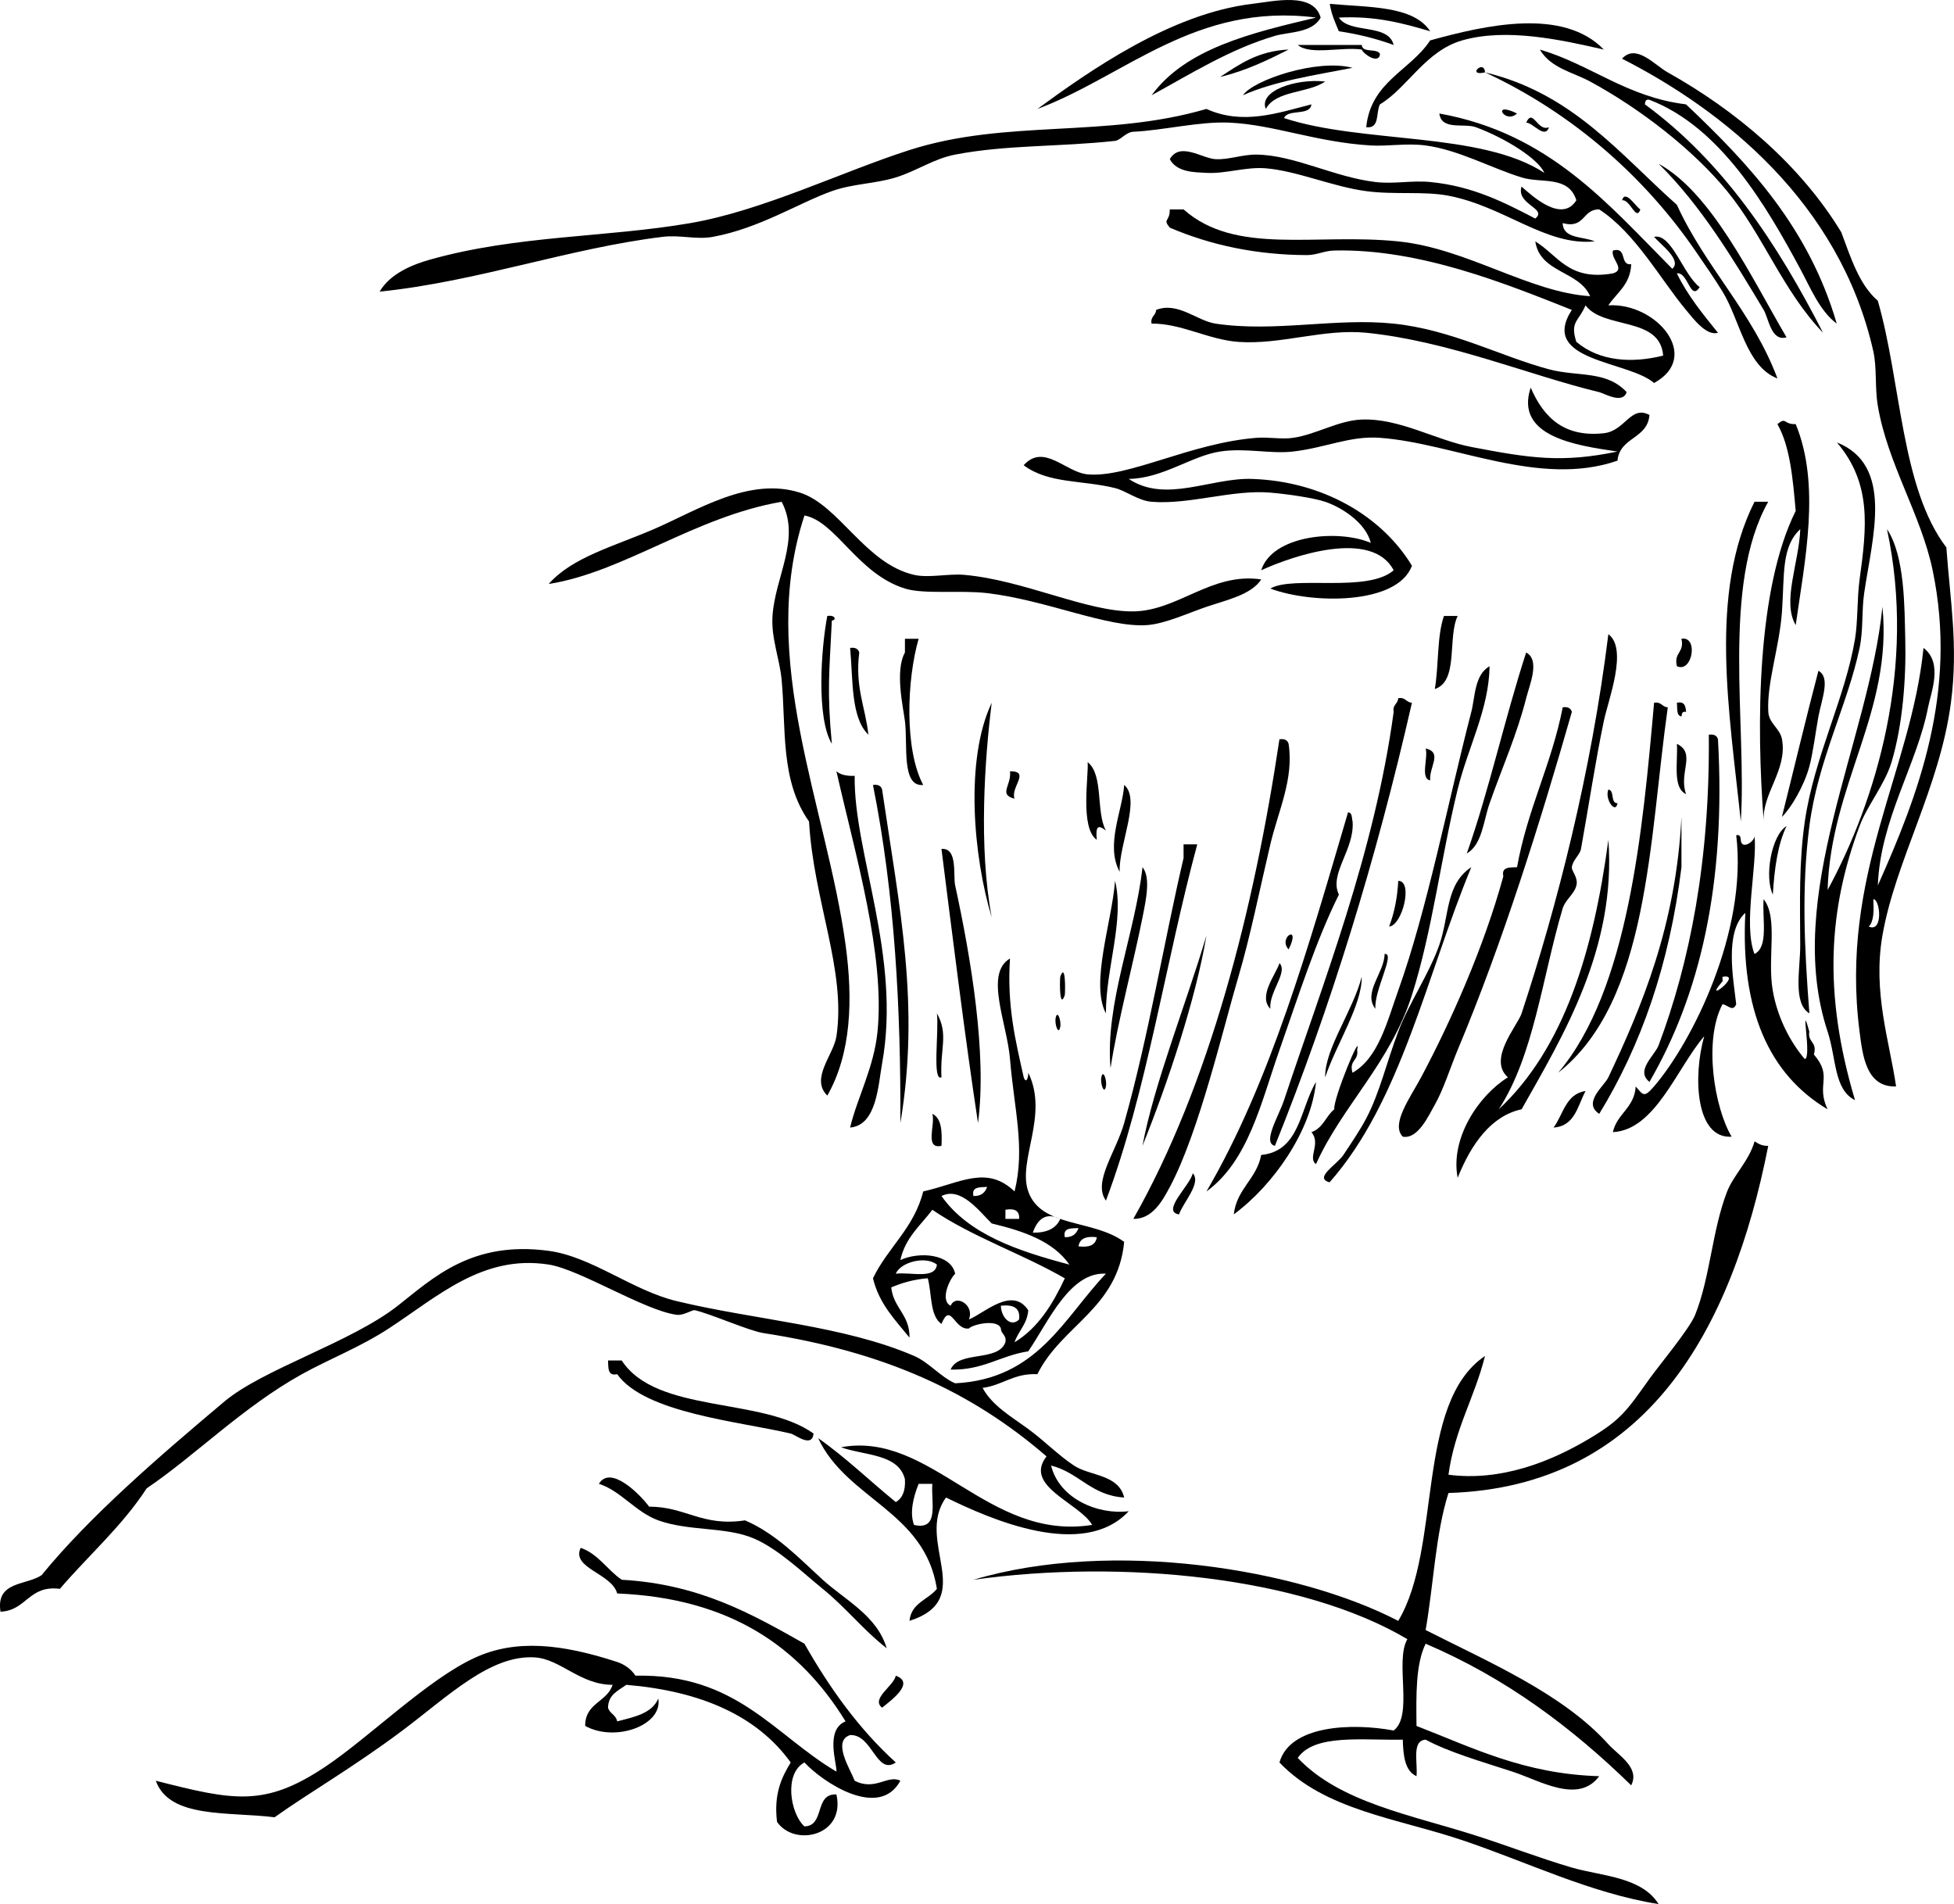 <?xml version="1.0" encoding="UTF-8" standalone="no"?>
<!-- Generator: Adobe Illustrator 13.0.2, SVG Export Plug-In . SVG Version: 6.00 Build 14948)  -->
<svg
    xmlns:rdf="http://www.w3.org/1999/02/22-rdf-syntax-ns#"
    xmlns="http://www.w3.org/2000/svg"
    xmlns:x="http://ns.adobe.com/Extensibility/1.0/"
    xmlns:dc="http://purl.org/dc/elements/1.1/"
    xmlns:i="http://ns.adobe.com/AdobeIllustrator/10.0/"
    xmlns:cc="http://web.resource.org/cc/"
    xmlns:xlink="http://www.w3.org/1999/xlink"
    xmlns:a="http://ns.adobe.com/AdobeSVGViewerExtensions/3.0/"
    xmlns:graph="http://ns.adobe.com/Graphs/1.0/"
    xmlns:svg="http://www.w3.org/2000/svg"
    xmlns:inkscape="http://www.inkscape.org/namespaces/inkscape"
    xmlns:sodipodi="http://sodipodi.sourceforge.net/DTD/sodipodi-0.dtd"
    xmlns:ns1="http://sozi.baierouge.fr"
    enable-background="new 0 0 172.755 168.34"
    xml:space="preserve"
    version="1.1"
    y="0px"
    x="0px"
    viewBox="0 0 172.755 168.34"
  >
<g
      id="womens_cut_xA0_Image"
      clip-rule="evenodd"
      fill-rule="evenodd"
    >
	<path
        d="m116.76 1.554c-0.748 1.377-2.82 1.257-4.039 1.615-3.982 1.171-7.473 3.378-10.904 5.25 3.018-4.118 8.768-5.503 14.539-6.865-10.657-1.368-16.891 5.186-24.635 8.077 4.52-3.309 11.778-8.435 18.98-9.289 1.93-0.229 5.41-1.072 6.06 1.212z"
    />
	<path
        d="m117.56 0.342c3.452 0.318 7.396 0.142 8.885 2.423-2.391-0.705-4.819-1.372-8.076-1.211 0.955 1.468 4.371 0.475 4.846 2.423-1.48-0.539-3.084-0.955-4.846-1.212-0.31-0.754-0.66-1.479-0.8-2.423z"
    />
	<path
        d="m141.79 4.381c-3.776-0.866-8.603-1.931-12.519-0.809-3.257 0.934-4.849 4.207-7.269 5.654-0.374 0.704 0.014 2.168-1.213 2.02 0.409-4.034 3.893-4.994 5.654-7.674 4.92-1.36 11.76-2.907 15.35 0.809z"
    />
	<path
        d="m113.93 4.381c-1.879 0.947-3.778 1.874-6.057 2.423 1.71-1.121 3.35-2.305 6.06-2.423z"
    />
	<path
        d="m166.02 78.283c3.562-7.979 7.09-17.103 4.847-27.865-1.026-4.922-3.976-9.402-4.847-14.538-0.277-1.634-0.064-3.346-0.403-4.846-2.985-13.199-13.376-21.341-22.212-25.846 1.247-1.366 2.861 0.552 4.039 1.211 5.993 3.353 11.696 8.126 15.346 14.135 0.844 2.252 1.572 4.62 3.23 6.058 2.077 7.212 2.043 16.534 6.059 21.808 0.348 4.812 1.063 8.692 0.403 13.73-0.979 7.472-4.919 14-6.058 20.596-0.864 5.011 0.633 9.354 1.211 13.327-2.646 0.095-2.959-2.734-3.23-4.847-1.772-13.829 4.563-22.998 5.654-33.923 1.754 1.32 0.654 3.956 0.404 5.25-0.98 5.072-4.23 9.916-4.44 15.75zm-0.8 3.635c1.289 0.569 1.02-2.416 0.403-2.423 0.05 0.995 0.06 1.945-0.4 2.423z"
    />
	<path
        d="m117.16 7.207c-1.507 1.051-4.353 0.763-5.25 2.424-0.65-1.602 2.67-2.708 5.25-2.424z"
    />
	<path
        d="m103.43 18.515h1.212c4.61 4.094 11.638 2.075 18.98 2.827 6.092 0.624 11.526 4.486 16.961 4.846-0.969-2.262-4.426-2.036-4.846-4.846 2.008 1.223 2.941 3.52 6.865 2.827 1.184-0.343-0.242-1.301 0-2.02 1.297-0.355 0.553 1.331 1.615 1.212-0.08 1.806-1.265 2.504-2.02 3.634 4.232-0.255 8.3 4.541 4.039 6.866-2.259-1.979-10.212-1.899-7.27-6.462-5.735-2.27-13.406-5.426-21-5.25-0.898 0.021-1.549 0.406-2.423 0.404-4.37-0.015-8.429-0.845-12.115-2.424-0.68-0.801 0.02-0.512-0.01-1.614zm35.94 11.712c2.041 1.718 4.875 1.91 7.672 1.211-0.274-3.494-5.249-2.288-6.865-4.442-0.59 1.427-1.4 1.42-0.81 3.231z"
    />
	<path
        d="m143.81 34.669c-0.334 1.097-1.985 0.104-2.423 0-6.022-1.439-13.385-4.533-20.597-5.25-3.76-0.374-7.564 1.076-11.307 0.808-2.634-0.189-5.099-1.656-7.674-1.615-0.113-0.652 0.383-0.695 0.404-1.212 1.916-0.754 3.613 0.965 5.25 1.212 5.238 0.789 10.611-0.535 15.75 0 5.115 0.532 9.465 2.896 13.73 4.038 2.54 0.677 5.07 0.077 6.87 2.019z"
    />
	<path
        d="m135.33 34.265c1.186 2.768 3.07 4.404 6.461 4.038 1.896-0.204 2.369-2.506 4.039-1.615-0.162 2.127-2.633 1.945-2.827 4.039-6.896 2.394-14.483-1.544-20.999-2.02-2.654-0.193-4.752 0.869-7.674 1.212-2.016 0.235-4.211-0.343-6.461 0-2.533 0.385-5.047 2.375-8.077 2.423 3.285 2.176 7.247-0.123 10.903 0 6.318 0.212 11.52 3.346 14.135 7.673-1.277 3.489-8.873 3.391-12.52 2.02 2.016-1.188 8.584 0.413 10.904-1.616-1.912-3.666-8.898-1.294-11.711 0 0.977-3.111 6.787-3.659 9.691-2.423-0.467-1.861-2.704-3.189-4.038-3.635-1.06-0.353-3.377-0.685-4.847-0.808-3.371-0.282-7.163 1.083-10.5 0.808-1.188-0.098-2.256-0.97-3.23-1.211-2.902-0.72-5.891-0.372-8.076-2.02 1.791-1.979 3.713 0.632 5.653 0.808 3.592 0.326 9.106-2.778 14.942-3.23 1.094-0.085 2.19 0.153 3.23 0 2.057-0.303 3.994-1.535 6.058-1.615 3.345-0.131 6.546 1.818 9.692 2.423 5.192 0.997 8.016 1.428 12.923 0.404-3.67-0.536-9.11-1.332-7.67-5.655z"
    />
	<path
        d="m158.76 55.265c-1.229-2.076 0.291-5.474 0.403-8.48-1.682 1.55-1.389 4.024-1.615 7.269-0.221 3.161-1.356 6.312-1.211 8.885 0.059 1.04 1.034 1.442 1.211 2.423 0.494 2.729-1.794 4.806-1.615 7.27-0.672-8.635-0.594-20.602 2.827-27.462-0.253-2.842-0.495-5.697-1.615-7.673 0.802-0.672 0.513 0.037 1.615 0 2.23 5.397 0.8 12.093 0 17.768z"
    />
	<path
        d="m111.51 51.227c-0.874 1.357-3.113 1.833-4.847 2.423-1.569 0.533-3.667 1.505-5.25 1.615-3.521 0.246-8.845-2.2-14.134-2.827-2.343-0.277-5.578 0.123-7.27-0.403-4.215-1.314-6.09-5.938-8.885-6.462-4.187 12.7 1.969 25.743 3.635 37.961 0.663 4.861 0.504 9.604-1.615 13.327-1.536-1.508 0.562-3.601 0.808-5.25 0.872-5.845-2.027-11.953-2.423-18.98-2.558-3.615-2.021-8.202-2.423-12.52-0.176-1.89-0.936-3.668-0.808-5.653 0.222-3.451 2.527-6.825 0.808-10.097-7.703 1.327-13.957 6.223-20.596 7.27 2.082-2.369 5.765-3.325 9.289-4.846 3.845-1.659 8.416-4.658 12.923-3.231 3.475 1.101 5.765 6.278 10.096 7.27 1.299 0.297 3.024-0.126 4.442 0 5.296 0.472 10.835 3.281 14.941 3.23 3.96-0.05 6.91-3.483 11.31-2.827z"
    />
	<path
        d="m156.33 44.36c-4.167 7.409-1.873 19.78-2.424 28.27-0.997-9.632-2.863-20.143 1.212-28.27h1.21z"
    />
	<path
        d="m73.141 54.457c0.721-0.114 0.829 0.381 0.404 0.403-0.226 4.65-0.442 6.179 0 10.904-1.382-2.302-0.956-8.401-0.404-11.307z"
    />
	<path
        d="m127.66 54.457h1.212c-0.914 1.913 0.113 5.768-2.02 6.461 0.36-2.066 0.18-4.669 0.81-6.461z"
    />
	<path
        d="m142.2 56.072c1.752 1.296-0.018 5.819-0.404 7.673-0.75 3.593-1.357 7.644-2.019 11.308-0.097 0.538-0.74 0.987-0.808 1.615-0.038 0.351 0.576 0.89 0.404 1.615-0.18 0.748-0.995 1.288-1.213 2.02-1.812 6.107-2.555 13.032-5.653 17.769 5.776-5.396 8.376-13.969 9.692-23.826 0.699 9.585-3.979 17.289-7.673 23.826-2.651 0.566-4.438 3.015-5.653 6.058-0.676-3.507 1.863-7.285 4.441-8.884-1.81-1.607 0.844-4.543 1.212-5.654 3.11-9.413 6.15-21.228 7.67-33.52z"
    />
	<path
        d="m80.006 56.476h1.211c-1.05 3.641-1.266 9.786 0.404 12.923-1.95 0.184-1.349-3.533-1.615-5.653-0.149-1.183-0.905-4.43 0-6.058v-1.212z"
    />
	<path
        d="m148.66 56.476c1.514-0.28 0.984 3.057-0.403 2.424-0.3-1.236 0.69-1.189 0.4-2.424z"
    />
	<path
        d="m75.16 57.283c0.469-0.065 0.718 0.09 0.808 0.404-0.389 3.081 0.546 4.838 0.808 7.27-1.572-1.525-1.347-4.847-1.616-7.674z"
    />
	<path
        d="m160.77 59.303c1.094 0.6 0.283 2.514 0 4.039-0.239 1.297-0.48 3.242-0.807 4.441-0.462 1.695-1.61 3.655-2.424 4.442 1.08-4.302 2.11-8.661 3.23-12.922z"
    />
	<path
        d="m123.62 61.726c0.652-0.113 0.695 0.382 1.211 0.404-3.173 13.923-7.208 26.983-12.115 39.173-1.142-0.262 0.34-2.63 0.808-4.039 3.417-10.299 7.998-21.847 9.692-34.326-0.12-0.65 0.38-0.693 0.4-1.209z"
    />
	<path
        d="m87.679 62.13c-0.622 4.983-1.171 12.767 0 18.98-1.627-5.374-2.392-13.951 0-18.98z"
    />
	<path
        d="m146.24 62.13c0.652-0.114 0.695 0.382 1.211 0.403-1.662 11.733-1.641 25.956-9.692 32.308 6.22-7.321 7.48-21.482 8.48-32.711z"
    />
	<path
        d="m148.26 62.13c0.687-0.148 0.763 0.315 0.808 0.808-0.344-0.074-0.381 0.157-0.404 0.404-0.48-0.066-0.35-0.737-0.41-1.212z"
    />
	<path
        d="m138.16 62.533c0.471-0.065 0.719 0.09 0.809 0.404-2.799 9.799-6.148 20.484-10.096 29.885-0.611 1.452-1.248 3.497-2.02 4.846-0.537 0.937-1.48 3.066-2.827 2.827-1.104-1.087 0.671-3.479 1.615-5.25 2.647-4.969 5.556-11.518 7.27-17.77-0.188-0.861 0.577-0.769 1.212-0.808 0.92-5.148 3.05-9.069 4.04-14.139z"
    />
	<path
        d="m151.08 64.957c0.469-0.066 0.719 0.089 0.808 0.403 0.72 12.836-1.612 22.619-6.058 30.288-1.269-0.993 0.467-2.324 0.808-3.23 2.76-7.338 4.55-16.347 4.44-27.461z"
    />
	<path
        d="m113.12 65.36c0.469-0.065 0.719 0.089 0.807 0.404 0.477 3.117-0.913 5.909-1.615 8.884-0.967 4.102-1.778 8.183-2.826 11.712-1.293 4.351-3.469 13.732-6.058 18.577-0.625 1.169-1.517 2.856-3.231 2.826 6.71-11.808 10.67-27.347 12.92-42.41z"
    />
	<path
        d="m148.26 65.765c1.733 0.847 0.118 2.552 0.808 4.442-1.21-0.549-0.72-2.791-0.81-4.442z"
    />
	<path
        d="m126.04 66.168c1.535 0.368 0.296 1.623 0.404 2.827-0.9-0.174-0.16-1.99-0.4-2.827z"
    />
	<path
        d="m96.159 67.38c1.43 1.128 0.716 4.399 1.616 6.058-0.711-0.581-0.922-0.371-0.809 0.808-1.504-1.041-0.7-5.669-0.807-6.866z"
    />
	<path
        d="m73.948 68.188c0.359 0.313 0.912 0.434 1.615 0.403-0.106 6.794 4.142 15.964 2.423 25.442-0.347 1.915-0.471 5.452-2.827 5.654 0.625-2.631 2.106-5.297 2.423-8.481 0.676-6.792-1.96-15.637-3.634-23.018z"
    />
	<path
        d="m89.294 68.188c1.846-0.014 0.021 1.417 0.403 2.423-1.465-0.368-0.245-1.192-0.403-2.423z"
    />
	<path
        d="m77.179 69.398c0.47-0.065 0.719 0.09 0.808 0.404 1.547 10.536 3.373 19.031 1.616 29.48 0.04-9.953-0.476-20.193-2.424-29.884z"
    />
	<path
        d="m99.391 69.398c1.495 1.252-0.471 5.243-0.404 7.674-1.272-2.359 0.249-5.395 0.404-7.674z"
    />
	<path
        d="m119.18 71.822c0.393 0.011 0.314 0.494 0.404 0.808 0.188 2.484-2.105 4.613-1.211 6.461-2.043 4.108-3.605 9.05-5.25 13.731-1.642 4.67-2.736 9.8-6.462 12.519 5.66-9.687 9.03-21.665 12.52-33.518z"
    />
	<path
        d="m83.236 75.053c1.463-0.11 1.012 2.312 1.211 3.23 1.396 6.415 2.828 14.918 2.019 21-1.178-7.733-2.378-17.506-3.23-24.23z"
    />
	<path
        d="m104.64 74.648h1.211c-2.809 10.384-4.462 21.923-8.076 31.5-1.185-1.65 0.879-4.259 1.615-6.865 2.146-7.601 3.544-16.167 5.25-23.423v-1.214z"
    />
	<path
        d="m101.01 76.668c0.738 0.915 0.314 2.857 0 4.442-0.785 3.958-2.209 9.271-2.827 13.327-0.493-5.74 2.167-11.825 2.827-17.769z"
    />
	<path
        d="m98.582 77.88c0.852 3.414-0.824 7.787-0.807 11.711-1.408-2.62 0.544-8.146 0.807-11.711z"
    />
	<path
        d="m123.62 77.88c1.345-0.019 0.361 3.948-0.809 4.038 0.45-1.165 0.73-2.504 0.81-4.038z"
    />
	<path
        d="m93.736 86.36c0.465-1.307 0.457 1.084 0.404 1.615-0.464 1.307-0.456-1.083-0.404-1.615z"
    />
	<path
        d="m82.833 89.591c1.052 1.866 0.26 3.117 0.404 5.654-0.84 0.416-0.21-4.085-0.404-5.654z"
    />
	<path
        d="m93.332 89.995c0.154-0.77 0.514 0.258 0.404 0.808-0.154 0.768-0.513-0.258-0.404-0.808z"
    />
	<path
        d="m97.371 95.245c0.153-0.77 0.514 0.258 0.404 0.808-0.154 0.768-0.514-0.258-0.404-0.808z"
    />
	<path
        d="m140.18 96.456c-0.705 1.313-0.934 3.104-2.826 3.231 0.86-1.162 1.07-2.973 2.83-3.231z"
    />
	<path
        d="m82.429 98.476c0.822 0.39 0.872 1.551 0.808 2.827-1.536 0.33-0.514-1.907-0.808-2.824z"
    />
	<path
        d="m155.12 100.9c0.325 0.214 0.655 0.422 1.212 0.404-3.197 16.218-10.733 30.147-28.27 30.691-1.143 3.568-1.321 8.102-2.02 12.115 5.44 2.777 12.098 5.589 16.154 10.097 0.888 0.985 2.818 2.061 2.02 3.634-5.18-5.05-11.002-9.459-18.174-12.519-0.887 1.805-0.838 4.546-0.807 7.269 4.954 1.911 9.486 4.244 16.153 4.442-1.848 2.499-5.255 0.383-7.673-0.403-2.754-0.896-5.643-1.729-7.674-2.827-1.256 0.09-0.682 2.01-0.807 3.23-1.023-0.457-1.172-1.79-1.212-3.23-3.562 0.072-7.807-0.537-9.288 1.615 3.73 3.934 9.964 5.021 15.75 6.865 2.854 0.909 5.555 1.967 8.48 2.827 2.549 0.75 6.166 0.796 7.673 3.23-6.018-0.956-11.64-3.731-17.365-5.653-5.76-1.934-12.126-2.643-16.153-6.865 0.921-3.318 6.44-3.511 10.096-2.827 1.762-1.334 0.081-6.111 1.211-8.077-9.301-5.521-25.234-7.09-38.364-5.25 12.221-3.638 28.644-0.996 37.558 3.635 3.886-6.479 1.484-19.245 7.672-23.423-0.914 3.663-2.685 6.469-3.23 10.5 4.621 0.604 9.029-1.137 12.52-3.23 2.717-1.631 3.209-2.383 5.25-5.25 0.819-1.151 3.539-4.41 4.038-5.654 1.337-3.336 1.493-7.459 2.827-10.903 0.59-1.49 1.9-2.65 2.43-4.43z"
    />
	<path
        d="m105.45 103.73c0.808 0.834-0.869 2.61-1.211 3.635-1.62-0.25 1-2.59 1.21-3.63z"
    />
	<path
        d="m53.756 120.28h1.211c3.079 4.729 12.415 3.2 16.961 6.461-0.141 1.316-1.588 0.102-2.019 0-4.59-1.084-12.889-1.805-15.346-5.25-0.861 0.19-0.769-0.57-0.807-1.21z"
    />
	<path
        d="m78.39 145.72c-2.098-1.637-3.616-3.604-5.654-5.25-1.676-1.354-3.88-3.498-6.058-4.441-2.467-1.07-5.748-0.631-8.48-1.615-1.999-0.722-3.321-2.62-5.25-3.231 1.029-1.699 3.631 0.926 4.442 2.02 3.233-0.003 4.672 1.789 8.48 1.212 2.766 1.198 4.764 3.333 6.865 5.249 1.981 1.8 4.808 3.18 5.655 6.05z"
    />
	<path
        d="m51.333 136.84c1.591 0.562 2.349 1.958 3.634 2.826 6.883 0.387 11.509 3.03 16.154 5.654 2.243 3.949 4.83 7.555 8.077 10.5-1.726 1.17-2.057-2.508-4.039-2.423-1.614 0.529 0.017 3.021 0.404 4.038 1.812 0.935 2.929-0.567 4.039 0-1.887 3.475-6.891 0.108-8.481-1.615-1.828 0.97-1.262 4.521 0 5.653 1.843-0.041 0.841-2.928 2.827-2.826 0.829 3.655-3.703 4.678-5.25 2.423-0.299-2.453 0.392-3.916 1.211-5.25-2.991-4.145-7.957-6.312-14.539-6.865-0.692 0.519-1.588 0.835-1.615 2.019 0.143 0.53 0.711 0.636 0.808 1.212 1.498-0.387 3.081-0.688 3.635-2.02 0.42 2.364-3.8 3.897-6.461 2.423-0.018-2.036 1.938-2.1 2.423-3.634-2.86 0.005-4.603-2.277-6.865-2.423-3.936-0.255-7.649 3.412-11.711 6.461-4.292 3.222-8.394 5.584-11.308 7.673-4.064-0.513-9.296 0.143-10.5-3.23 6.881 1.753 9.605 2.338 14.942-1.212 3.909-2.6 9.12-7.791 13.327-9.691 3.581-1.618 7.591-1.209 12.519 0.403 0.588 0.192 1.233 0.605 1.616 1.212 8.942-0.193 12.26 5.239 17.769 8.48 0.068-0.659-1.04-3.688 0.808-4.442-3.998-6.503-10.106-10.895-20.192-11.308-0.47-1.78-4.068-2.22-3.232-4.02z"
    />
	<path
        d="m79.198 148.15c1.771 0.632-0.488 2.229-1.212 2.826-1.019-0.79 1.031-1.91 1.212-2.83z"
    />
	<path
        d="m122.01 4.784c-0.111 0.952-1.505-0.037-1.616-0.403-1.759-0.261-4.565 0.526-5.653-0.404h5.653c0.06 0.747 1.37 0.248 1.62 0.807z"
    />
	<path
        d="m145.83 8.822c-0.344-0.074-0.381 0.158-0.404 0.404 6.918 5.062 11.692 12.27 15.75 20.192-3.577-3.727-5.252-8.57-8.48-12.52-2.985-3.65-7.666-7.282-12.115-9.692-1.529-0.828-3.473-1.172-4.442-2.826 4.566 1.356 7.648 4.197 12.923 4.846 5.604 5.299 10.869 10.938 13.326 19.385-1.498-1.114-2.314-3.146-3.23-4.847-2.96-5.493-7.02-12.527-13.33-14.942z"
    />
	<path
        d="m119.58 5.996c-3.379 0.658-6.898 1.178-9.691 2.423 0.92-1.346 6.56-3.251 9.69-2.423z"
    />
	<path
        d="m157.14 33.457c-2.777-1.07-3.306-5.163-4.847-7.673-0.727-1.184-1.62-2.469-2.423-3.635-4.448-6.464-10.759-12.113-18.577-15.75-1.677 0.387-0.081-1.209 0 0 7.718 1.841 11.9 7.215 16.962 11.712 2.53 5.549 6.69 9.469 8.89 15.346z"
    />
	<path
        d="m150.27 25.38c-0.824 1.312-1.021-1.363-2.019-1.211 0.974 1.987 2.31 3.613 3.635 5.25-1.032 0.32-2.219-1.292-2.827-2.02-2.234-2.671-4.479-6.816-7.673-8.885-1.513-0.031-1.221 1.741-3.231 1.212 0.058 1.424 1.812 1.15 2.828 1.615-4.298 0.434-7.951-3.084-12.924-4.038-2.186-0.42-4.729-0.067-7.27-0.404-2.967-0.393-6.095-1.787-8.884-2.02-1.763-0.146-3.546 0.501-5.25 0.404-0.981-0.056-2.603-0.022-3.23-1.212 0.894-1.563 2.856-0.062 4.038 0 1.203 0.064 2.35-0.42 3.635-0.403 3.341 0.042 6.834 1.985 10.5 2.423 1.657 0.198 3.203-0.158 4.846 0 3.839 0.369 6.675 1.878 9.289 3.23 1.127-0.895-1.709-1.227-1.212-2.826 0.952 0.843 3.57 3.254 4.847 1.211-0.703-2.224-3.086-1.468-4.847-2.02-2.771-0.866-5.583-2.44-8.481-2.826-1.66-0.222-3.353 0.089-4.846 0-4.84-0.289-8.588-1.846-12.52-2.02-2.637-0.116-5.842 0.687-8.48 0.808-0.645 0.03-1.135 0.756-1.615 0.808-4.984 0.541-9.585 0.336-14.134 1.212-1.905 0.366-3.404 1.453-5.25 2.019-1.858 0.57-3.755 0.54-5.654 1.212-2.858 1.012-6.391 3.282-10.5 4.038-1.493 0.275-2.886-0.188-4.442 0-8.264 1.002-16.393 3.961-25.038 4.847 0.967-1.664 3.076-2.441 4.442-2.827 7.706-2.172 15.532-1.943 23.019-3.23 6.417-1.104 13.416-4.55 19.385-6.462 8.612-2.758 17.346-1.027 26.25-3.634 3.224 1.446 6.249 0.372 9.288-0.404-0.143 1.068-2.058 0.365-2.423 1.212 6.995 2.293 17.403 1.174 23.019 4.846-0.551-1.243-3.395-3.048-6.057-4.038-1.03-0.384-3.045 0.313-3.23-1.212 9.699 1.742 14.895 7.99 20.596 13.73 0.881-0.777-1.049-2.159-1.615-2.827 1.56-0.344 2.57 3.343 4.03 4.442z"
    />
	<path
        d="m134.12 10.034c-1.06 0.997-2.34-1.165 0 0z"
    />
	<path
        d="m134.93 10.842c0.605-1.335 0.988 0.84 2.02 0.404-0.37 1.096-1.42-0.412-2.02-0.404z"
    />
	<path
        d="m146.64 14.477c4.688 2.583 8.125 9.912 11.308 15.346-1.375 0.388-1.568-1.67-2.02-2.423-2.62-4.372-5.54-9.249-9.29-12.923z"
    />
	<path
        d="m143.41 17.707c0.275-1.004 1.23 0.597 1.616 0.808-0.37 1.093-0.91-0.923-1.62-0.808z"
    />
	<path
        d="m162.39 39.111c5.084 2.011 3.145 8.383 2.424 13.326-0.233 1.598-0.07 3.26-0.404 4.846-1.055 5.026-3.695 9.946-4.441 15.75-0.699 5.433-0.447 10.75 0 16.558-1.493-0.903-0.797-3.931-0.809-6.058-0.02-3.819-0.115-7.316 0.404-10.903 0.83-5.728 3.569-10.896 4.442-16.154 0.255-1.539 0.173-3.556 0.403-5.249 0.65-4.718 1.06-8.497-2.01-12.116z"
    />
	<path
        d="m166.83 46.784c1.605 2.381 1.544 7.041 1.615 9.691 0.092 3.439-0.223 7.616-1.212 10.904-0.597 1.985-2.143 3.817-2.827 5.653-2.698 7.245-3.273 14.612-0.403 24.23-1.876-0.917-1.64-3.687-2.423-6.058-3.955-11.962 3.667-25.707 4.846-37.557 0.928 9.274-4.563 15.627-4.846 25.038 4.28-7.888 7.87-19.685 5.25-31.901z"
    />
	<path
        d="m134.93 57.688c1.26 0.672 0.295 2.872 0 4.038-0.799 3.172-2.127 6.155-3.23 9.289-0.562 1.599-0.655 3.648-2.02 4.442 2-5.668 3.36-11.979 5.25-17.769z"
    />
	<path
        d="m119.58 94.841c2.302-1.317 3.062-4.541 4.039-7.269 2.584-7.231 4.386-16.633 6.461-24.635 0.338-1.304 0.27-3.273 1.615-4.038-0.053 3.811-1.91 7.155-2.826 10.903-1.489 6.087-2.234 12.489-4.039 18.173-1.898 5.98-6.201 9.852-8.48 14.942-0.775-0.538 0.464-1.793-0.404-2.827 1.013-0.334 1.277-1.415 2.02-2.02-0.119-0.897 2.44-7.07 2.02-5.249 0.16 0.974-0.74 0.878-0.41 2.02z"
    />
	<path
        d="m117.56 104.53c-1.456-0.377 0.65-1.574 1.212-2.423 0.606-0.917 1.447-2.144 2.019-3.231 1.197-2.276 1.792-4.942 2.828-7.673 0.98-2.583 2.738-5.103 3.635-7.673 0.891-2.56 0.539-5.357 2.826-6.865-3.95 9.524-6.21 20.718-12.53 27.862z"
    />
	<path
        d="m142.2 69.803c0.582 0.092 0.141 1.205 0.808 1.212-0.18 1.013-1.16-0.388-0.81-1.212z"
    />
	<path
        d="m141.39 98.476c-1.509-0.992 0.446-2.464 0.808-3.23 2.915-6.183 5.979-13.366 6.461-23.02v4.442c-1.06 8.632-3.59 15.795-7.27 21.808z"
    />
	<path
        d="m157.95 73.033c-0.786 1.638-1.073 3.773-1.212 6.058-0.76-1.572-0.13-5.23 1.21-6.058z"
    />
	<path
        d="m113.93 83.938c-1-1.064 1.16-2.341 0 0z"
    />
	<path
        d="m106.66 82.726c-0.925 5.538-3.407 13.014-5.653 18.577 1.01-5.441 3.86-12.555 5.65-18.574z"
    />
	<path
        d="m122.41 84.341c1.007-0.136-0.944 3.217-0.808 4.847-1.14-1.429 0.81-3.215 0.81-4.847z"
    />
	<path
        d="m99.391 109.78c-0.556 5.906-5.537 7.387-7.674 11.711-2.115-0.097-3.055 0.983-4.846 1.212 0.862 1.579 2.498 2.511 4.038 3.635 1.384 1.009 2.677 2.33 4.038 3.23 1.427 0.943 3.942 0.757 4.443 2.827-2.92-0.177-3.986-2.206-6.462-2.827 0.711 2.918 4.13 4.384 6.865 4.038-4.029 4.341-12.274 0.692-16.154-1.211-2.787 3.845 2.838 8.972-3.23 10.903 0.156-1.594 1.642-1.858 2.423-2.827-1.074-6.868-7.97-7.914-10.5-13.326 2.454 1.719 4.564 3.782 6.866 5.653 0.599-0.343 0.868-1.016 0.808-2.019-0.563-2.264-3.573-2.081-5.654-2.827 7.981-1.469 12.968 8.336 22.21 6.865-1.17-1.977-6.098-3.416-4.037-6.058-6.632-5.735-14.333-9.253-25.039-10.903-1.278-0.197-4.636-1.699-6.058-2.02-0.24-0.055-0.972 0.49-1.615 0.403-2.859-0.384-8.546-4.013-11.308-4.441-5.821-0.906-9.791 2.816-14.134 5.653-2.516 1.644-5.283 2.712-7.673 4.038-5.244 2.911-9.456 7.212-13.731 10.097-2.174 3.345-5.128 5.91-7.673 8.884-2.774-0.351-2.926 1.92-5.25 2.02-0.426-2.714 2.269-2.309 3.635-3.23 4.243-5.202 10.377-10.488 16.154-15.346 3.424-2.88 11.195-5.223 15.346-8.481 3.113-2.442 6.521-5.762 13.327-4.846 3.822 0.514 7.386 3.497 11.308 4.442 6.972 1.68 14.762 2.156 21 4.846 1.319 0.569 2.379 1.892 3.634 2.423 7.3-0.373 9.587-5.759 13.328-9.691-3.199-0.188-5.102 4.285-6.866 6.865-2.457 0.369-3.978 1.677-6.865 1.615 0.706-1.717 4.202-0.644 4.847-2.423 0.113-0.652-0.383-0.695-0.404-1.212-0.252-0.862-2.486-0.379-2.827 0-1.306 0.173-1.603-2.421-2.423-0.403-1.042-0.709-0.839-2.661-1.211-4.039-1.247 0.1-2.283 0.409-3.231 0.808 0.188 1.832 1.644 2.396 1.616 4.442-1.262-1.564-2.684-2.97-3.231-5.25 1.315-2.724 3.635-4.441 4.442-7.673 3.286-0.748 5.601-2.361 8.076 0 0.958-3.851-0.041-7.293-0.403-11.711-0.261-3.177-2.28-7.551 0-8.885-0.284 4.188 0.499 7.309 1.212 10.5 0.213 0.621 0.421 0.025 0.403-0.404 1.845 3.795-0.972 7.754 0 10.5 1.132 3.22 5.743 2.44 8.48 4.46zm-8.078-0.8c1.231 0.02 2.056-0.367 2.423-1.212-1.261-0.62-2-0.01-2.423 1.21zm-8.884-2.02c-1.042 1.382-2.394 2.452-2.827 4.442 1.708-0.784 4.482-0.539 4.846 1.212-0.45 0.396-1.387 2.33-0.404 2.826 0.47-1.079 2.144-0.036 1.616 1.212 1.3-0.495 3.829-2.995 5.25-0.808-0.104 1.241-0.876 1.816-1.212 2.827 2.092-1.274 3.368-3.363 4.443-5.654-3.759-2.17-8.19-3.66-11.712-6.06zm12.115 4.84c-1.435-2.066-4.043-2.957-6.865-3.635-1.085-1.058-2.727-3.297-4.442-2.423 2.399 3.39 6.732 4.85 11.307 6.06zm-8.481-6.06c0.694 0.021 1.035-0.312 1.212-0.808-0.634 0.05-1.4-0.05-1.212 0.81zm2.828 2.02h1.211c0.053-0.725-0.4-0.945-1.211-0.808v0.81zm5.25 1.62c0.694 0.022 1.035-0.311 1.211-0.808-0.635 0.04-1.401-0.05-1.211 0.81zm1.211 0.81c0.92 0.113 1.518-0.097 1.615-0.808-0.92-0.11-1.518 0.1-1.615 0.81zm-16.154 2.42c1.307-0.174 3.493 0.531 3.634-0.808-1.006-0.8-3.216-0.22-3.634 0.81zm10.904 4.04c0.122-1.064-0.559-1.325-1.615-1.212 0.027 1.08 0.923 1.94 1.615 1.21zm-9.289 18.17c2.268 0.518 1.487-2.013 1.615-3.635h-1.211c-0.49 1.21-0.806 2.59-0.404 3.64z"
    />
	<path
        d="m113.12 85.148c0.777 0.805-0.941 2.54-0.809 4.039-1.1-1.128 0.48-3.004 0.81-4.039z"
    />
	<path
        d="m120.39 86.36c0.048 2.476-2.292 6.05-3.23 8.885-0.06-2.49 2.46-5.877 3.23-8.885z"
    />
	<path
        d="m116.35 95.648c-0.404 4.31-3.776 9.146-7.27 11.712 0.271-2.287 2.014-3.103 2.424-5.25 3.44-0.33 3.43-4.114 4.85-6.462z"
    />
	<path
        d="m153.5 73.841c0.343-0.074 0.381 0.158 0.403 0.404 0.045 0.988 1.336 0.086 1.212-0.404 0.28 2.696-1.023 7.851 0 10.5 1.269-0.615 0.673-3.097 0.808-4.846 1.322 1.663 0.301 5.139 0.808 8.077 0.431 2.489 1.604 4.615 2.827 6.058 0.667-0.042-0.465-5.579 0.404-2.424-0.166 0.974 0.737 0.878 0.403 2.02 1.728 2.003 0.153 2.593 1.212 4.846-5.145-3.067-7.714-8.709-7.27-17.365-1.889 1.699-1.031 5.993-0.808 8.077-0.296 0.719-0.734 0.059-1.212 0-1.703 3.235-0.705 9.181 0.809 11.712-3.197 0.207-3.431-5.347-2.424-8.885-2.436 2.84-4.323 8.294-8.076 8.48 0.367-1.651 1.904-2.134 2.019-4.038 0.665 0.777 0.739 1.017 1.616 0 3.36-3.902 8.29-13.696 7.27-22.221zm-1.21 12.519c-0.027 0.005 0.025 0.375 0 0.403-1.91 2.193 1.94-0.745 0-0.403z"
    />
</g
  >
</svg
>

